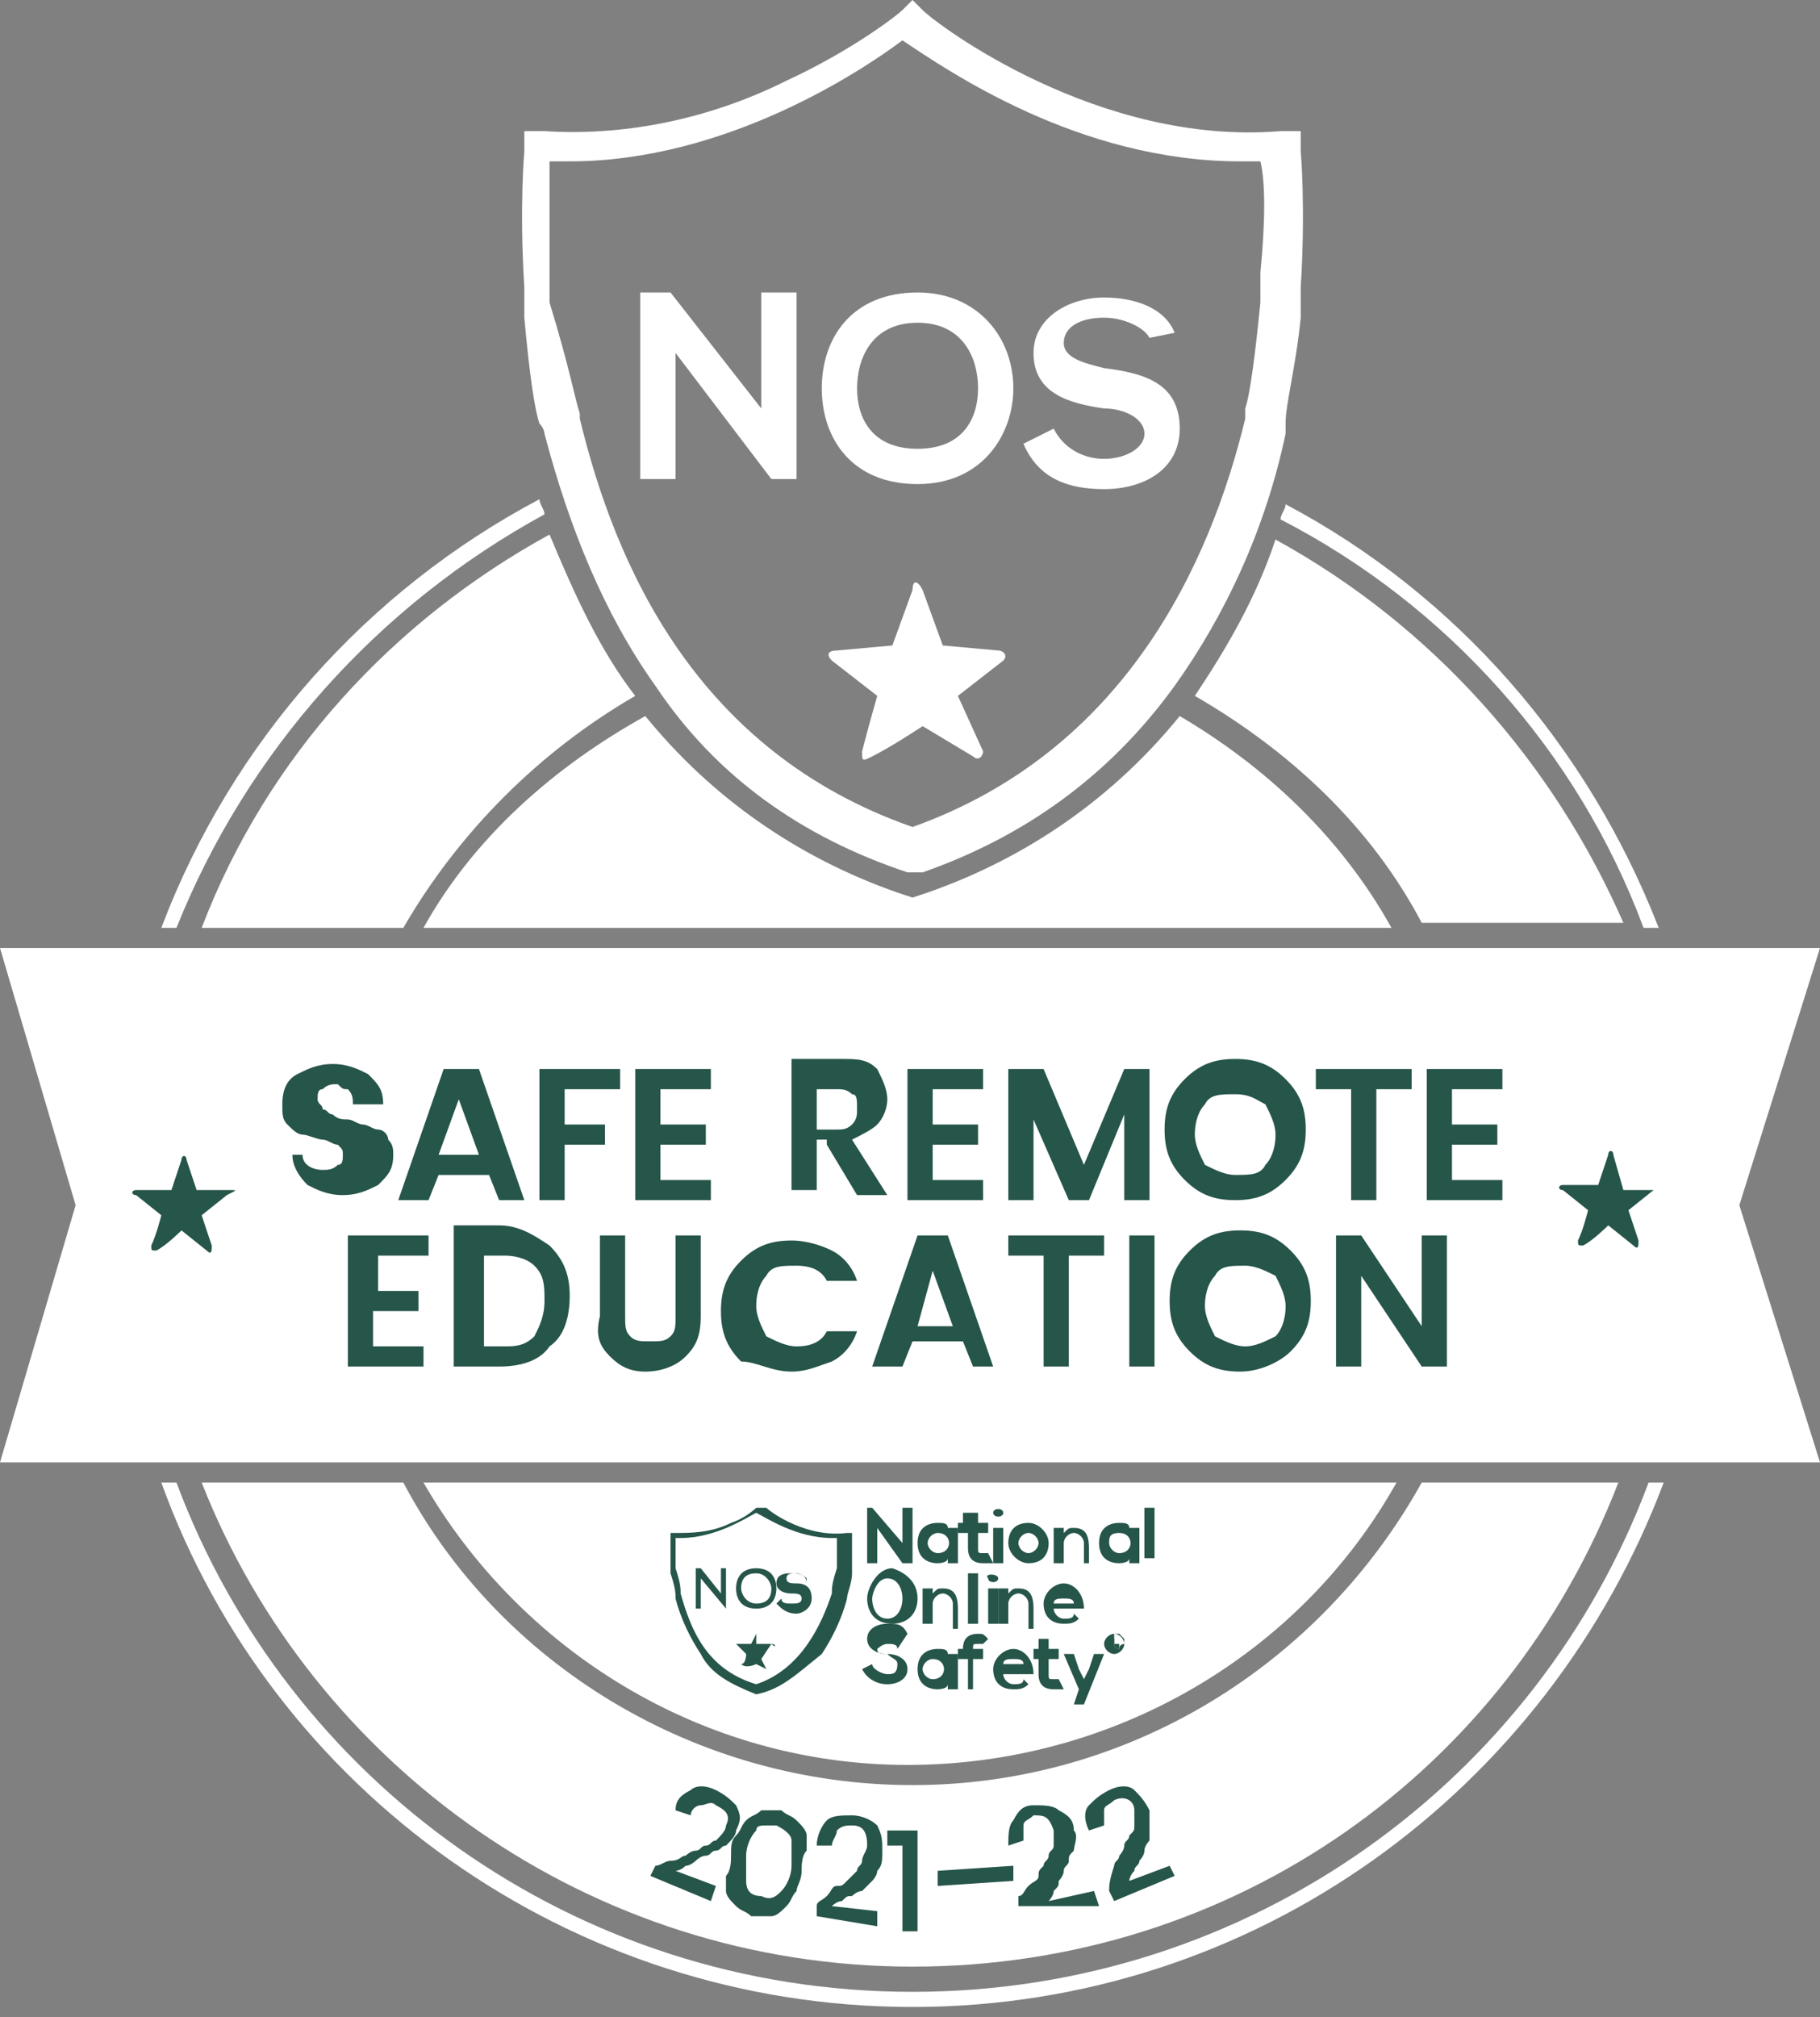 <?xml version="1.0" encoding="utf-8"?>
<!-- Generator: Adobe Illustrator 25.0.1, SVG Export Plug-In . SVG Version: 6.00 Build 0)  -->
<svg version="1.1" id="Layer_1" xmlns="http://www.w3.org/2000/svg" xmlns:xlink="http://www.w3.org/1999/xlink" x="0px" y="0px"
	 viewBox="0 0 36.1 40" style="enable-background:new 0 0 36.1 40;" xml:space="preserve">
<rect x="0" y="0" width="36.1" height="40" fill="#808080" stroke="none"/>
<style type="text/css">
	.st0{clip-path:url(#SVGID_2_);fill:#FFFFFF;}
	.st1{fill:#FFFFFF;}
	.st2{clip-path:url(#SVGID_4_);fill:#FFFFFF;}
	.st3{clip-path:url(#SVGID_6_);fill:#FFFFFF;}
	.st4{clip-path:url(#SVGID_6_);fill:#26554A;}
	.st5{fill:#26554A;}
	.st6{clip-path:url(#SVGID_8_);fill:#26554A;}
	.st7{clip-path:url(#SVGID_10_);fill:#26554A;}
	.st8{clip-path:url(#SVGID_12_);fill:#26554A;}
	.st9{clip-path:url(#SVGID_14_);fill:#26554A;}
	.st10{clip-path:url(#SVGID_16_);fill:#26554A;}
</style>
<g>
	<defs>
		<rect id="SVGID_1_" width="36.1" height="39.8"/>
	</defs>
	<clipPath id="SVGID_2_">
		<use xlink:href="#SVGID_1_"  style="overflow:visible;"/>
	</clipPath>
	<path class="st0" d="M3.5,29.4H3.2c2.2,6.1,8.1,10.4,14.9,10.4S30.7,35.5,33,29.4h-0.3c-2.2,5.9-7.9,10.1-14.6,10.1
		S5.7,35.3,3.5,29.4 M23.4,14.2c-1.3,1.6-3,2.8-5,3.5l-0.3,0.1l-0.3-0.1c-2-0.7-3.7-1.9-5-3.5c-1.8,1-3.4,2.4-4.4,4.2h19.2
		C26.6,16.6,25.1,15.2,23.4,14.2 M27.7,29.4H8.4c1.9,3.3,5.5,5.6,9.6,5.6S25.8,32.8,27.7,29.4 M8,18.4c1.1-1.9,2.7-3.5,4.6-4.6
		c-0.7-0.9-1.2-2-1.7-3.2c-3.1,1.7-5.6,4.4-6.9,7.8H8z M25.3,10.7c-0.4,1.2-1,2.2-1.6,3.1c0,0,0,0,0,0c1.9,1.1,3.5,2.6,4.5,4.5h4
		C30.8,15.1,28.4,12.4,25.3,10.7 M32.1,29.4h-3.9c-2,3.6-5.8,6-10.1,6s-8.2-2.4-10.1-6H4c2.2,5.6,7.7,9.6,14.1,9.6
		S29.9,35.1,32.1,29.4 M10.7,9.9c-3.4,1.8-6.1,4.8-7.5,8.5h0.3c1.4-3.5,4-6.4,7.3-8.2C10.8,10.1,10.7,10,10.7,9.9 M32.6,18.4h0.3
		c-1.4-3.6-4-6.6-7.4-8.4c0,0.1-0.1,0.2-0.1,0.3C28.7,12,31.3,14.9,32.6,18.4"/>
</g>
<polygon class="st1" points="0,18.8 1.5,23.9 0,29 36.1,29 34.5,23.9 36.1,18.8 "/>
<g>
	<defs>
		<rect id="SVGID_3_" width="36.1" height="39.8"/>
	</defs>
	<clipPath id="SVGID_4_">
		<use xlink:href="#SVGID_3_"  style="overflow:visible;"/>
	</clipPath>
	<path class="st2" d="M11.5,8.2c0,0.1,0,0.1,0,0.1l0,0c0.7,2.9,2.3,6.6,6.6,8.1c4.2-1.5,5.9-5.2,6.6-8.1c0,0,0-0.1,0-0.2l0,0
		c0.1-0.3,0.2-1.1,0.3-2.1l0-0.1c0,0,0-0.1,0-0.1c0-0.1,0-0.3,0-0.4c0.1-1,0.1-1.8,0-2.2c-0.1,0-0.3,0-0.4,0c-3.2,0-5.8-1.8-6.7-2.4
		c-0.8,0.6-3.5,2.4-6.6,2.4c-0.1,0-0.3,0-0.4,0c0,0.4,0,1.2,0,2.2c0,0,0,0.1,0,0.1c0,0.1,0,0.2,0,0.3l0,0.1c0,0,0,0.1,0,0.1
		C11.3,7.3,11.4,7.9,11.5,8.2L11.5,8.2z M18.1,17.3l-0.1,0c-2.1-0.7-3.8-1.9-5-3.7c-1-1.4-1.7-3.1-2.2-5c0,0,0-0.1-0.1-0.2l0,0
		c-0.1-0.3-0.2-1-0.3-2.1c0,0,0-0.1,0-0.1l0-0.1c0-0.1,0-0.2,0-0.3c0,0,0-0.1,0-0.1l0,0c-0.1-1.6,0-2.7,0-2.7l0-0.4l0.4,0
		c1.5,0.1,3.2-0.2,4.8-1c1.3-0.6,2.2-1.3,2.3-1.4L18.1,0l0.2,0.2c0.3,0.3,3.5,2.7,7.1,2.4l0.4,0l0,0.4c0,0,0.1,1.1,0,2.7v0
		c0,0.1,0,0.3,0,0.4l0,0c0,0,0,0.1,0,0.1l0,0.1c-0.1,1-0.3,1.7-0.3,2.1v0l0,0c0,0.1,0,0.2,0,0.2c-0.4,1.9-1.2,3.6-2.2,5
		c-1.3,1.8-3,3-5,3.7L18.1,17.3z"/>
</g>
<polygon class="st1" points="15.1,5.8 15.8,5.8 15.8,9.5 15.3,9.5 15.3,9.5 13.4,7 13.4,9.5 12.7,9.5 12.7,5.8 13.3,5.8 15.1,8.1 
	"/>
<g>
	<defs>
		<rect id="SVGID_5_" width="36.1" height="39.8"/>
	</defs>
	<clipPath id="SVGID_6_">
		<use xlink:href="#SVGID_5_"  style="overflow:visible;"/>
	</clipPath>
	<path class="st3" d="M17,7.7c0,0.6,0.3,1.2,1.2,1.2c0.9,0,1.2-0.6,1.2-1.2c0-0.6-0.3-1.3-1.2-1.3C17.3,6.4,17,7.1,17,7.7 M20.1,7.7
		c0,0.9-0.6,1.9-1.9,1.9c-1.3,0-1.9-0.9-1.9-1.9c0-1,0.6-1.9,1.9-1.9C19.4,5.8,20.1,6.7,20.1,7.7"/>
	<path class="st3" d="M22.8,6.7c-0.1-0.2-0.5-0.4-0.9-0.4c-0.5,0-0.8,0.2-0.8,0.5c0,0.3,0.4,0.4,0.8,0.5c0.8,0.1,1.5,0.3,1.5,1.2
		c0,0.8-0.7,1.2-1.5,1.2c-0.7,0-1.3-0.2-1.6-0.9l0.6-0.3c0.2,0.4,0.6,0.6,1,0.6c0.4,0,0.8-0.2,0.8-0.5c0-0.3-0.4-0.5-0.8-0.5
		c-0.7-0.1-1.4-0.3-1.4-1.1c0-0.7,0.7-1.1,1.4-1.1c0.6,0,1.2,0.2,1.4,0.7L22.8,6.7z"/>
	<path class="st3" d="M19.8,12.9l-1.1-0.1l-0.4-1.1c-0.1-0.2-0.2-0.2-0.2,0l-0.4,1.1l-1.1,0.1c-0.2,0-0.2,0.1-0.1,0.2l0.9,0.7
		c0,0-0.2,0.7-0.3,1.1c0,0.2,0,0.2,0.2,0.1c0.4-0.2,1-0.6,1-0.6l1,0.6c0.1,0.1,0.2,0,0.2-0.1L19,13.8l0.9-0.7
		C20,13,19.9,12.9,19.8,12.9"/>
	<path class="st4" d="M4.6,23.6l-0.7,0l-0.2-0.6c0-0.1-0.1-0.1-0.1,0l-0.2,0.6l-0.7,0c-0.1,0-0.1,0.1,0,0.1l0.5,0.4
		c0,0-0.1,0.4-0.2,0.6c0,0.1,0,0.1,0.1,0.1c0.2-0.1,0.5-0.4,0.5-0.4l0.5,0.4c0.1,0.1,0.1,0,0.1-0.1l-0.2-0.6l0.5-0.4
		C4.7,23.6,4.7,23.6,4.6,23.6"/>
	<path class="st4" d="M32.9,23.6l-0.7,0L32,22.9c0-0.1-0.1-0.1-0.1,0l-0.2,0.6l-0.7,0c-0.1,0-0.1,0.1,0,0.1l0.5,0.4
		c0,0-0.1,0.4-0.2,0.6c0,0.1,0,0.1,0.1,0.1c0.2-0.1,0.5-0.4,0.5-0.4l0.5,0.4c0.1,0.1,0.1,0,0.1-0.1l-0.2-0.6l0.5-0.4
		C33,23.6,33,23.6,32.9,23.6"/>
	<path class="st4" d="M13.5,31.6C13.5,31.6,13.5,31.6,13.5,31.6L13.5,31.6c0.2,0.7,0.5,1.5,1.5,1.8c0.9-0.3,1.3-1.2,1.5-1.8
		c0,0,0,0,0,0l0,0c0-0.1,0-0.2,0.1-0.5l0,0c0,0,0,0,0,0c0,0,0-0.1,0-0.1c0-0.2,0-0.4,0-0.5c0,0-0.1,0-0.1,0c-0.7,0-1.3-0.4-1.5-0.5
		c-0.2,0.1-0.8,0.5-1.5,0.5c0,0-0.1,0-0.1,0c0,0.1,0,0.3,0,0.5c0,0,0,0,0,0c0,0,0,0,0,0.1l0,0c0,0,0,0,0,0
		C13.5,31.4,13.5,31.5,13.5,31.6L13.5,31.6z M15,33.6L15,33.6c-0.5-0.2-0.9-0.4-1.1-0.8c-0.2-0.3-0.4-0.7-0.5-1.1c0,0,0,0,0,0l0,0
		c0-0.1,0-0.2-0.1-0.5c0,0,0,0,0,0l0,0c0,0,0,0,0-0.1c0,0,0,0,0,0l0,0c0-0.3,0-0.6,0-0.6l0-0.1l0.1,0c0.3,0,0.7,0,1.1-0.2
		c0.3-0.1,0.5-0.3,0.5-0.3l0.1,0l0.1,0c0.1,0.1,0.8,0.6,1.6,0.5l0.1,0l0,0.1c0,0,0,0.2,0,0.6v0c0,0,0,0.1,0,0.1v0c0,0,0,0,0,0l0,0
		c0,0.2-0.1,0.4-0.1,0.5l0,0c0,0,0,0,0,0c-0.1,0.4-0.3,0.8-0.5,1.1C15.8,33.2,15.5,33.5,15,33.6L15,33.6z"/>
</g>
<polygon class="st5" points="14.3,31.1 14.4,31.1 14.4,31.9 14.4,31.9 14.4,31.9 13.9,31.3 13.9,31.9 13.8,31.9 13.8,31.1 
	13.9,31.1 14.3,31.6 "/>
<g>
	<defs>
		<rect id="SVGID_7_" width="36.1" height="39.8"/>
	</defs>
	<clipPath id="SVGID_8_">
		<use xlink:href="#SVGID_7_"  style="overflow:visible;"/>
	</clipPath>
	<path class="st6" d="M14.7,31.5c0,0.1,0.1,0.3,0.3,0.3c0.2,0,0.3-0.1,0.3-0.3c0-0.1-0.1-0.3-0.3-0.3C14.8,31.2,14.7,31.3,14.7,31.5
		 M15.4,31.5c0,0.2-0.1,0.4-0.4,0.4c-0.3,0-0.4-0.2-0.4-0.4c0-0.2,0.1-0.4,0.4-0.4C15.3,31.1,15.4,31.3,15.4,31.5"/>
	<path class="st6" d="M16,31.3c0,0-0.1-0.1-0.2-0.1c-0.1,0-0.2,0-0.2,0.1c0,0.1,0.1,0.1,0.2,0.1c0.2,0,0.3,0.1,0.3,0.3
		c0,0.2-0.2,0.3-0.3,0.3c-0.2,0-0.3-0.1-0.4-0.2l0.1-0.1c0,0.1,0.1,0.1,0.2,0.1c0.1,0,0.2,0,0.2-0.1c0-0.1-0.1-0.1-0.2-0.1
		c-0.2,0-0.3-0.1-0.3-0.2c0-0.2,0.2-0.2,0.3-0.2c0.1,0,0.3,0,0.3,0.2L16,31.3z"/>
	<path class="st6" d="M15.3,32.6l-0.3,0L15,32.4c0,0,0,0,0,0l-0.1,0.2l-0.3,0c0,0,0,0,0,0l0.2,0.2c0,0,0,0.2-0.1,0.2c0,0,0,0,0,0
		C14.8,33.1,15,33,15,33l0.2,0.1c0,0,0,0,0,0l-0.1-0.2L15.3,32.6C15.4,32.7,15.4,32.6,15.3,32.6"/>
</g>
<polygon class="st5" points="17.9,29.9 18.1,29.9 18.1,31 17.9,31 17.9,31 17.4,30.3 17.4,31 17.2,31 17.2,29.9 17.3,29.9 
	17.9,30.6 "/>
<g>
	<defs>
		<rect id="SVGID_9_" width="36.1" height="39.8"/>
	</defs>
	<clipPath id="SVGID_10_">
		<use xlink:href="#SVGID_9_"  style="overflow:visible;"/>
	</clipPath>
	<path class="st7" d="M18.4,30.6c0,0.1,0.1,0.2,0.2,0.2c0.3,0,0.3-0.4,0-0.4C18.5,30.4,18.4,30.5,18.4,30.6 M18.8,30.3H19V31h-0.2
		l0-0.1c0,0.1-0.2,0.1-0.2,0.1c-0.2,0-0.4-0.1-0.4-0.4c0-0.3,0.2-0.4,0.4-0.4c0.1,0,0.2,0,0.2,0.1L18.8,30.3z"/>
	<path class="st7" d="M19.4,30v0.2h0.2v0.2h-0.2v0.3c0,0.1,0,0.1,0.1,0.1c0,0,0.1,0,0.1,0l0.1,0.2c-0.1,0-0.1,0-0.2,0
		c-0.2,0-0.3-0.1-0.3-0.3v-0.3H19v-0.2h0.1v-0.2L19.4,30z"/>
	<path class="st7" d="M19.7,31h0.2v-0.7h-0.2V31z M19.9,30c0,0.1-0.2,0.1-0.2,0C19.7,29.9,19.9,29.9,19.9,30"/>
	<path class="st7" d="M20.2,30.6c0,0.1,0.1,0.2,0.2,0.2c0.1,0,0.2-0.1,0.2-0.2c0-0.1-0.1-0.2-0.2-0.2C20.3,30.4,20.2,30.5,20.2,30.6
		 M20.8,30.6c0,0.2-0.1,0.4-0.4,0.4c-0.2,0-0.4-0.2-0.4-0.4c0-0.2,0.1-0.4,0.4-0.4C20.6,30.2,20.8,30.4,20.8,30.6"/>
	<path class="st7" d="M21.5,31v-0.4c0-0.1-0.1-0.2-0.2-0.2c-0.1,0-0.2,0.1-0.2,0.2V31h-0.2v-0.7h0.2l0,0.1c0.1-0.1,0.1-0.1,0.2-0.1
		c0.2,0,0.3,0.1,0.3,0.4V31H21.5z"/>
	<path class="st7" d="M22,30.6c0,0.1,0.1,0.2,0.2,0.2c0.3,0,0.3-0.4,0-0.4C22,30.4,22,30.5,22,30.6 M22.4,30.3h0.2V31h-0.2l0-0.1
		c0,0.1-0.2,0.1-0.2,0.1c-0.2,0-0.4-0.1-0.4-0.4c0-0.3,0.2-0.4,0.4-0.4c0.1,0,0.2,0,0.2,0.1L22.4,30.3z"/>
</g>
<rect x="22.7" y="29.9" class="st5" width="0.2" height="1"/>
<g>
	<defs>
		<rect id="SVGID_11_" width="36.1" height="39.8"/>
	</defs>
	<clipPath id="SVGID_12_">
		<use xlink:href="#SVGID_11_"  style="overflow:visible;"/>
	</clipPath>
	<path class="st8" d="M17.3,31.7c0,0.2,0.1,0.4,0.3,0.4s0.3-0.2,0.3-0.4c0-0.2-0.1-0.4-0.3-0.4S17.3,31.6,17.3,31.7 M18.2,31.7
		c0,0.3-0.2,0.5-0.5,0.5c-0.4,0-0.5-0.3-0.5-0.5s0.2-0.6,0.5-0.6C18,31.2,18.2,31.4,18.2,31.7"/>
	<path class="st8" d="M18.9,32.2v-0.4c0-0.1-0.1-0.2-0.2-0.2c-0.1,0-0.2,0.1-0.2,0.2v0.4h-0.2v-0.7h0.2l0,0.1
		c0.1-0.1,0.1-0.1,0.2-0.1c0.2,0,0.3,0.1,0.3,0.4v0.4H18.9z"/>
</g>
<rect x="19.2" y="31.2" class="st5" width="0.2" height="1"/>
<g>
	<defs>
		<rect id="SVGID_13_" width="36.1" height="39.8"/>
	</defs>
	<clipPath id="SVGID_14_">
		<use xlink:href="#SVGID_13_"  style="overflow:visible;"/>
	</clipPath>
	<path class="st9" d="M19.6,32.2h0.2v-0.7h-0.2V32.2z M19.8,31.3c0,0.1-0.2,0.1-0.2,0C19.5,31.2,19.8,31.2,19.8,31.3"/>
	<path class="st9" d="M20.4,32.2v-0.4c0-0.1-0.1-0.2-0.2-0.2c-0.1,0-0.2,0.1-0.2,0.2v0.4h-0.2v-0.7h0.2l0,0.1
		c0.1-0.1,0.1-0.1,0.2-0.1c0.2,0,0.3,0.1,0.3,0.4v0.4H20.4z"/>
	<path class="st9" d="M21.3,31.8c0-0.1-0.1-0.1-0.2-0.1c-0.1,0-0.2,0-0.2,0.1H21.3z M20.9,31.9c0,0.1,0.1,0.2,0.2,0.2
		c0.1,0,0.2,0,0.2-0.1l0.1,0.1c-0.1,0.1-0.2,0.1-0.3,0.1c-0.3,0-0.4-0.2-0.4-0.4c0-0.2,0.2-0.4,0.4-0.4c0.2,0,0.4,0.2,0.4,0.5H20.9z
		"/>
	<path class="st9" d="M17.8,32.7c0-0.1-0.1-0.1-0.2-0.1c-0.1,0-0.2,0.1-0.2,0.1c0,0.1,0.1,0.1,0.2,0.1c0.2,0,0.4,0.1,0.4,0.3
		c0,0.2-0.2,0.3-0.4,0.3c-0.2,0-0.4-0.1-0.5-0.3l0.2-0.1c0,0.1,0.2,0.2,0.3,0.2c0.1,0,0.2,0,0.2-0.2c0-0.1-0.1-0.1-0.2-0.2
		c-0.2,0-0.4-0.1-0.4-0.3c0-0.2,0.2-0.3,0.4-0.3c0.2,0,0.3,0,0.4,0.2L17.8,32.7z"/>
	<path class="st9" d="M18.3,33.1c0,0.1,0.1,0.2,0.2,0.2c0.3,0,0.3-0.4,0-0.4C18.4,32.9,18.3,33,18.3,33.1 M18.8,32.8H19v0.7h-0.2
		l0-0.1c0,0.1-0.2,0.1-0.2,0.1c-0.2,0-0.4-0.1-0.4-0.4c0-0.3,0.2-0.4,0.4-0.4c0.1,0,0.2,0,0.2,0.1L18.8,32.8z"/>
	<path class="st9" d="M19.2,33.5v-0.6H19v-0.2h0.1v0c0-0.2,0.1-0.3,0.3-0.3c0.1,0,0.1,0,0.2,0.1l-0.1,0.1c0,0-0.1,0-0.1,0
		c-0.1,0-0.1,0-0.1,0.1v0h0.2v0.2h-0.2v0.6H19.2z"/>
	<path class="st9" d="M20.3,33c0-0.1-0.1-0.1-0.2-0.1c-0.1,0-0.2,0-0.2,0.1H20.3z M19.9,33.2c0,0.1,0.1,0.2,0.2,0.2
		c0.1,0,0.2,0,0.2-0.1l0.1,0.1c-0.1,0.1-0.2,0.1-0.3,0.1c-0.3,0-0.4-0.2-0.4-0.4c0-0.2,0.2-0.4,0.4-0.4c0.2,0,0.4,0.2,0.4,0.5H19.9z
		"/>
	<path class="st9" d="M20.8,32.5v0.2H21v0.2h-0.2v0.3c0,0.1,0,0.1,0.1,0.1c0,0,0.1,0,0.1,0l0.1,0.2c-0.1,0-0.1,0-0.2,0
		c-0.2,0-0.3-0.1-0.3-0.3v-0.3h-0.1v-0.2h0.1v-0.2L20.8,32.5z"/>
</g>
<polygon class="st5" points="21.9,32.8 21.5,33.8 21.3,33.8 21.4,33.5 21.1,32.8 21.3,32.8 21.4,33.1 21.5,33.3 21.6,33.1 
	21.7,32.8 "/>
<g>
	<defs>
		<rect id="SVGID_15_" width="36.1" height="39.8"/>
	</defs>
	<clipPath id="SVGID_16_">
		<use xlink:href="#SVGID_15_"  style="overflow:visible;"/>
	</clipPath>
	<path class="st10" d="M21.9,32.6c0,0.1,0.1,0.2,0.2,0.2c0.1,0,0.2-0.1,0.2-0.2c0-0.1-0.1-0.2-0.2-0.2C22,32.4,21.9,32.5,21.9,32.6
		 M22.1,32.4L22.1,32.4C22.1,32.4,22.1,32.4,22.1,32.4C22.1,32.4,22.1,32.4,22.1,32.4c0.1,0,0.1,0,0.1,0c0,0,0.1,0.1,0.1,0.1
		c0,0,0,0,0,0v0c0,0,0,0,0,0c0,0,0,0,0,0c0,0,0,0.1,0,0.1c0,0-0.1,0-0.1,0.1c0,0,0,0,0,0c0,0,0,0,0,0h0c0,0,0,0,0,0c0,0,0,0,0,0
		c0,0-0.1,0-0.1-0.1c0,0,0-0.1,0-0.1c0,0,0,0,0,0v0c0,0,0,0,0,0c0,0,0,0,0,0c0,0,0-0.1,0-0.1C22,32.4,22,32.4,22.1,32.4
		C22,32.4,22.1,32.4,22.1,32.4C22.1,32.4,22.1,32.4,22.1,32.4"/>
	<path class="st10" d="M22.1,32.5L22.1,32.5C22.1,32.5,22.1,32.5,22.1,32.5C22.1,32.5,22.1,32.5,22.1,32.5
		C22.1,32.5,22.1,32.5,22.1,32.5C22.1,32.5,22.1,32.5,22.1,32.5C22.1,32.5,22.1,32.5,22.1,32.5C22.1,32.5,22.1,32.5,22.1,32.5
		C22.1,32.5,22.1,32.5,22.1,32.5 M22.1,32.6L22.1,32.6L22.1,32.6L22,32.5h0c0,0,0.1,0,0.1,0c0,0,0,0,0,0c0,0,0,0,0,0c0,0,0,0,0,0
		c0,0,0,0,0,0C22.1,32.5,22.1,32.6,22.1,32.6C22.1,32.6,22.1,32.6,22.1,32.6C22.1,32.6,22.1,32.6,22.1,32.6
		C22.1,32.6,22.1,32.6,22.1,32.6c0.1,0,0.1,0,0.1,0c0,0,0,0,0,0.1c0,0,0,0,0,0h0C22.2,32.7,22.1,32.7,22.1,32.6
		C22.1,32.7,22.1,32.7,22.1,32.6C22.1,32.6,22.1,32.6,22.1,32.6C22.1,32.6,22.1,32.6,22.1,32.6C22.1,32.6,22.1,32.6,22.1,32.6
		C22.1,32.6,22.1,32.6,22.1,32.6C22.1,32.6,22.1,32.6,22.1,32.6"/>
	<path class="st10" d="M28.2,26.3L27,24.5h-0.5v2.6H27v-1.8l1.2,1.8h0.5v-2.6h-0.5V26.3z M25.6,26.8c0.3-0.3,0.4-0.6,0.4-1
		c0-0.4-0.1-0.7-0.4-1c-0.3-0.3-0.6-0.4-1-0.4c-0.4,0-0.7,0.1-1,0.4c-0.3,0.3-0.4,0.6-0.4,1c0,0.4,0.1,0.7,0.4,1
		c0.3,0.3,0.6,0.4,1,0.4C25,27.2,25.4,27,25.6,26.8 M24.7,26.7c-0.2,0-0.4-0.1-0.6-0.2c-0.1-0.2-0.2-0.4-0.2-0.6
		c0-0.3,0.1-0.5,0.2-0.6c0.1-0.2,0.3-0.2,0.6-0.2c0.2,0,0.4,0.1,0.6,0.2c0.1,0.2,0.2,0.4,0.2,0.6c0,0.3-0.1,0.5-0.2,0.6
		C25.1,26.6,24.9,26.7,24.7,26.7 M22.9,24.5h-0.5v2.6h0.5V24.5z M20.7,24.9v2.2h0.5v-2.2h0.7v-0.4h-1.9v0.4H20.7z M18.5,25.2
		l0.4,1.1h-0.7L18.5,25.2z M19.7,27.1l-0.9-2.6h-0.6l-0.9,2.6h0.6l0.2-0.5h1l0.2,0.5H19.7z M15.7,27.2c0.3,0,0.5-0.1,0.8-0.2
		c0.2-0.1,0.4-0.3,0.5-0.6h-0.6c-0.1,0.2-0.3,0.3-0.6,0.3c-0.2,0-0.4-0.1-0.6-0.2c-0.1-0.2-0.2-0.4-0.2-0.6c0-0.3,0.1-0.5,0.2-0.6
		c0.1-0.2,0.3-0.2,0.6-0.2c0.3,0,0.5,0.1,0.6,0.3h0.6c-0.1-0.3-0.3-0.5-0.5-0.6c-0.2-0.1-0.5-0.2-0.8-0.2c-0.4,0-0.7,0.1-1,0.4
		c-0.3,0.3-0.4,0.6-0.4,1c0,0.4,0.1,0.7,0.4,1C15,27,15.3,27.2,15.7,27.2 M12.1,26.9c0.2,0.2,0.4,0.3,0.7,0.3c0.3,0,0.6-0.1,0.8-0.3
		c0.2-0.2,0.3-0.4,0.3-0.8v-1.6h-0.5v1.6c0,0.2,0,0.3-0.1,0.4c-0.1,0.1-0.2,0.1-0.4,0.1c-0.2,0-0.3,0-0.4-0.1
		c-0.1-0.1-0.1-0.2-0.1-0.4v-1.6h-0.5v1.6C11.8,26.5,11.9,26.7,12.1,26.9 M9,24.5v2.6h0.9c0.4,0,0.8-0.1,1-0.4
		c0.3-0.2,0.4-0.6,0.4-1c0-0.4-0.1-0.7-0.4-1c-0.3-0.2-0.6-0.4-1-0.4H9z M9.6,24.9h0.4c0.3,0,0.5,0.1,0.6,0.2
		c0.2,0.2,0.2,0.4,0.2,0.7s-0.1,0.5-0.2,0.7c-0.2,0.2-0.4,0.2-0.6,0.2H9.6V24.9z M6.9,24.5v2.6h1.5v-0.4h-1V26h0.9v-0.4H7.5v-0.7h1
		v-0.4H6.9z"/>
	<path class="st10" d="M28.3,21.2v2.6h1.5v-0.4h-1v-0.7h0.9v-0.4h-0.9v-0.7h1v-0.4H28.3z M26.8,21.6v2.2h0.5v-2.2H28v-0.4h-1.9v0.4
		H26.8z M25.5,23.4c0.3-0.3,0.4-0.6,0.4-1s-0.1-0.7-0.4-1c-0.3-0.3-0.6-0.4-1-0.4c-0.4,0-0.7,0.1-1,0.4c-0.3,0.3-0.4,0.6-0.4,1
		s0.1,0.7,0.4,1c0.3,0.3,0.6,0.4,1,0.4S25.2,23.7,25.5,23.4 M24.5,23.3c-0.2,0-0.4-0.1-0.6-0.2c-0.1-0.2-0.2-0.4-0.2-0.6
		c0-0.3,0.1-0.5,0.2-0.6c0.1-0.2,0.3-0.2,0.6-0.2s0.4,0.1,0.6,0.2c0.1,0.2,0.2,0.4,0.2,0.6c0,0.3-0.1,0.5-0.2,0.6
		C25,23.3,24.8,23.3,24.5,23.3 M22.3,21.2l-0.8,1.9l-0.8-1.9H20v2.6h0.5v-1.6l0.7,1.6h0.4l0.7-1.7v1.7h0.5v-2.6H22.3z M18,21.2v2.6
		h1.5v-0.4h-1v-0.7h0.9v-0.4h-0.9v-0.7h1v-0.4H18z M16.6,21.6c0.1,0,0.2,0,0.3,0.1C17,21.7,17,21.8,17,22c0,0.1,0,0.2-0.1,0.3
		c-0.1,0.1-0.2,0.1-0.3,0.1h-0.4v-0.8H16.6z M16.4,22.7l0.6,1h0.6l-0.7-1.1c0.2-0.1,0.4-0.2,0.5-0.3c0.1-0.1,0.2-0.3,0.2-0.5
		c0-0.2-0.1-0.4-0.2-0.6c-0.2-0.2-0.4-0.2-0.7-0.2h-1v2.6h0.5v-1H16.4z M12.6,21.2v2.6h1.5v-0.4h-1v-0.7H14v-0.4h-0.9v-0.7h1v-0.4
		H12.6z M11.2,23.8v-1.1H12v-0.4h-0.8v-0.7h1.1v-0.4h-1.6v2.6H11.2z M9.1,21.8l0.4,1.1H8.7L9.1,21.8z M10.4,23.8l-0.9-2.6H8.8
		l-0.9,2.6h0.6l0.2-0.5h1l0.2,0.5H10.4z M6.9,21.6C7,21.7,7,21.8,7,21.9h0.6c0-0.3-0.1-0.4-0.3-0.6c-0.2-0.1-0.4-0.2-0.7-0.2
		c-0.3,0-0.5,0.1-0.7,0.2c-0.2,0.1-0.3,0.3-0.3,0.6c0,0.2,0,0.3,0.1,0.4c0.1,0.1,0.2,0.2,0.3,0.2c0.1,0,0.3,0.1,0.4,0.1
		c0.1,0,0.2,0.1,0.3,0.1c0.1,0.1,0.1,0.1,0.1,0.2c0,0.1,0,0.2-0.1,0.2c-0.1,0.1-0.2,0.1-0.3,0.1c-0.2,0-0.4-0.1-0.4-0.3H5.8
		c0,0.2,0.1,0.4,0.3,0.6c0.2,0.1,0.4,0.2,0.7,0.2c0.3,0,0.5-0.1,0.7-0.2c0.2-0.2,0.3-0.3,0.3-0.6c0-0.1,0-0.2-0.1-0.3
		c0-0.1-0.1-0.2-0.2-0.2c-0.1,0-0.2-0.1-0.3-0.1c-0.1,0-0.2-0.1-0.3-0.1c-0.1,0-0.2,0-0.3-0.1c-0.1,0-0.1-0.1-0.2-0.1
		c0-0.1-0.1-0.1-0.1-0.2s0-0.2,0.1-0.2c0.1-0.1,0.2-0.1,0.3-0.1C6.8,21.6,6.8,21.6,6.9,21.6"/>
	<path class="st10" d="M23.3,37.2L23.2,37l-0.8,0.3c0,0,0-0.1,0.1-0.2c0-0.1,0.1-0.1,0.1-0.2c0,0,0.1-0.1,0.1-0.2
		c0-0.1,0.1-0.2,0.1-0.2c0-0.1,0-0.1,0-0.2c0-0.1,0-0.3,0-0.4c-0.1-0.2-0.2-0.3-0.3-0.4c-0.1-0.1-0.3-0.1-0.5,0
		c-0.2,0.1-0.3,0.2-0.4,0.3c-0.1,0.1-0.1,0.3,0,0.5l0.3-0.1c0-0.1,0-0.2,0-0.3c0-0.1,0.1-0.1,0.2-0.2c0.2-0.1,0.4,0,0.4,0.2
		c0,0.1,0,0.2,0,0.3c0,0.1,0,0.1-0.1,0.2c0,0.1-0.1,0.1-0.1,0.2c0,0.1-0.1,0.2-0.1,0.2c0,0.1-0.1,0.1-0.1,0.2
		C22,37.3,22,37.4,22,37.5l0.1,0.2L23.3,37.2z M21.8,37.8l-0.1-0.3l-0.9,0.2c0,0,0.1-0.1,0.1-0.2c0.1-0.1,0.1-0.1,0.1-0.2
		c0,0,0.1-0.1,0.1-0.2c0-0.1,0.1-0.1,0.1-0.2c0-0.1,0-0.1,0.1-0.2c0-0.1,0.1-0.3,0-0.4c0-0.2-0.1-0.3-0.3-0.4
		c-0.1-0.1-0.3-0.1-0.5-0.1c-0.2,0-0.3,0.1-0.4,0.3c-0.1,0.1-0.1,0.3-0.1,0.5l0.3-0.1c0-0.1,0-0.2,0-0.3c0-0.1,0.1-0.1,0.2-0.2
		c0.2,0,0.3,0,0.4,0.3c0,0.1,0,0.2,0,0.3c0,0.1-0.1,0.1-0.1,0.2c0,0.1-0.1,0.1-0.1,0.2c-0.1,0.1-0.1,0.1-0.1,0.2
		c0,0.1-0.1,0.1-0.2,0.2c-0.1,0.1-0.1,0.2-0.2,0.2l0,0.2L21.8,37.8z M20.1,37.3l0-0.3l-1.5,0.1l0,0.3L20.1,37.3z M18.2,38.3l0-2
		l-0.6,0l0,0.3l0.3,0l0,1.7L18.2,38.3z M17.4,38.2l0-0.3l-0.9-0.1c0,0,0.1-0.1,0.2-0.1c0.1-0.1,0.1-0.1,0.2-0.1c0,0,0.1-0.1,0.2-0.1
		c0.1-0.1,0.1-0.1,0.2-0.2c0,0,0.1-0.1,0.1-0.2c0.1-0.1,0.1-0.2,0.1-0.4c0-0.2,0-0.3-0.1-0.5c-0.1-0.1-0.3-0.2-0.5-0.2
		c-0.2,0-0.4,0-0.5,0.1c-0.1,0.1-0.2,0.3-0.2,0.5l0.3,0c0-0.1,0.1-0.2,0.1-0.3c0.1-0.1,0.2-0.1,0.3-0.1c0.2,0,0.3,0.1,0.3,0.4
		c0,0.1-0.1,0.2-0.1,0.3c0,0.1-0.1,0.1-0.1,0.2c0,0-0.1,0.1-0.2,0.2c-0.1,0.1-0.1,0.1-0.2,0.1c-0.1,0-0.1,0.1-0.2,0.2
		c-0.1,0.1-0.2,0.1-0.2,0.2l0,0.2L17.4,38.2z M15.7,36.5c0,0.1,0,0.3,0,0.5c0,0.2-0.1,0.4-0.2,0.5c-0.1,0.1-0.2,0.2-0.4,0.1
		c-0.2,0-0.3-0.1-0.3-0.3c0-0.1,0-0.3,0-0.5c0-0.2,0.1-0.4,0.2-0.5c0-0.1,0.1-0.1,0.2-0.1c0.1,0,0.1,0,0.2,0
		C15.6,36.3,15.7,36.4,15.7,36.5 M14.8,36.1c-0.1,0.1-0.1,0.2-0.2,0.3s-0.1,0.2-0.1,0.4c0,0.1,0,0.3-0.1,0.4c0,0.1,0,0.2,0,0.3
		c0,0.1,0.1,0.2,0.2,0.3c0.1,0.1,0.2,0.1,0.3,0.2c0.1,0,0.3,0,0.4,0c0.1,0,0.2-0.1,0.3-0.2c0.1-0.1,0.1-0.2,0.2-0.3
		c0-0.1,0.1-0.2,0.1-0.4c0-0.1,0-0.3,0.1-0.4c0-0.1,0-0.2,0-0.3c0-0.1-0.1-0.2-0.2-0.3c-0.1-0.1-0.2-0.1-0.3-0.2c-0.1,0-0.3,0-0.4,0
		C15,36,14.9,36,14.8,36.1 M14.1,37.7l0.1-0.3l-0.8-0.3c0,0,0.1,0,0.2-0.1c0.1,0,0.2-0.1,0.2-0.1c0,0,0.1-0.1,0.2-0.1
		c0.1,0,0.1-0.1,0.2-0.1c0.1,0,0.1-0.1,0.2-0.1c0.1-0.1,0.2-0.2,0.2-0.3c0.1-0.2,0.1-0.3,0-0.5c-0.1-0.1-0.2-0.2-0.4-0.3
		c-0.2-0.1-0.4-0.1-0.5,0c-0.2,0.1-0.3,0.2-0.3,0.4l0.3,0.1c0-0.1,0.1-0.2,0.2-0.2c0.1,0,0.2-0.1,0.3,0c0.2,0.1,0.3,0.2,0.2,0.4
		c0,0.1-0.1,0.2-0.2,0.3c-0.1,0-0.1,0.1-0.2,0.1c-0.1,0-0.1,0.1-0.2,0.1c-0.1,0-0.2,0.1-0.2,0.1c-0.1,0-0.1,0.1-0.3,0.1
		c-0.1,0-0.2,0.1-0.3,0.1l-0.1,0.2L14.1,37.7z"/>
</g>
</svg>
